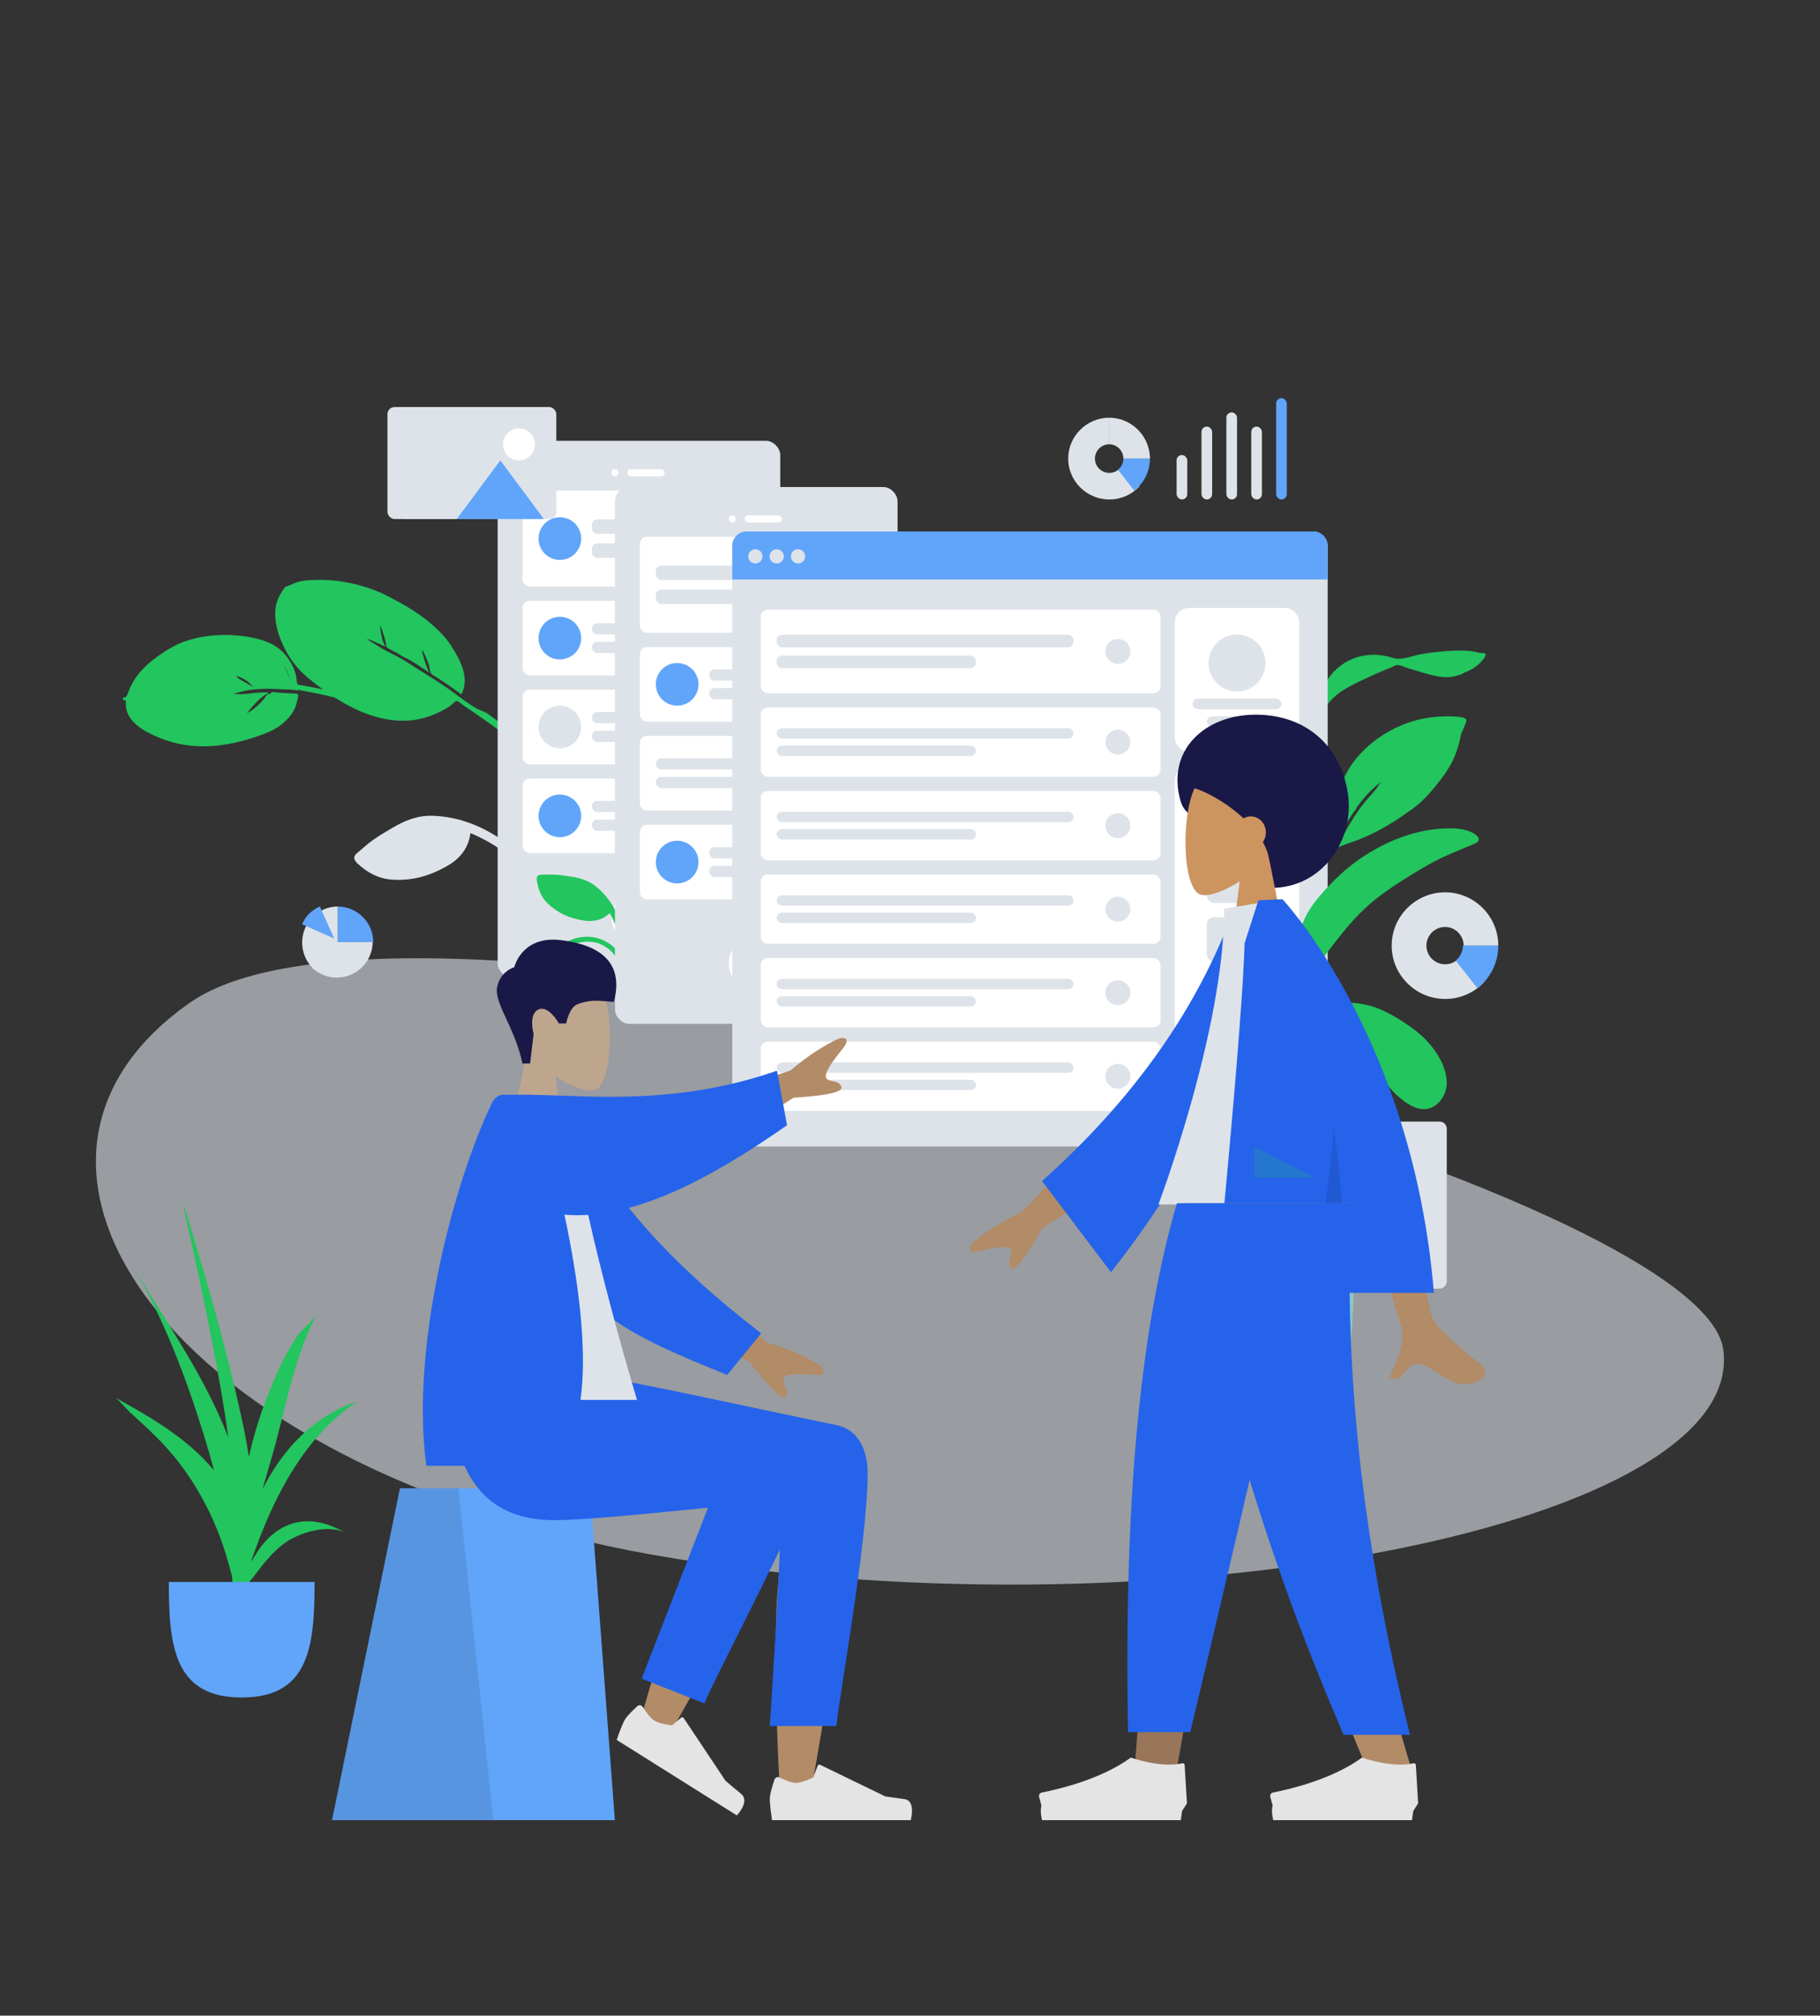 <svg width="1024" height="1134" viewBox="0 0 1024 1134" fill="none" xmlns="http://www.w3.org/2000/svg">
<rect x="0" y="0" width="1024" height="1134" fill="#333333" stroke="none"/>
<path fill-rule="evenodd" clip-rule="evenodd" d="M832.225 367.334C831.692 366.946 830.426 366.809 829.838 366.692C827.39 366.21 824.869 366 822.374 366C814.681 366.012 806.863 366.767 799.298 368.074C794.494 368.903 788.687 371.696 783.909 370.179C775.585 367.537 767.172 367.667 759.274 371.439C752.053 374.888 746.572 381.439 743.373 388.517C742.89 389.586 740.932 393.519 740.378 396.17C740.141 396.712 739.913 397.257 739.708 397.811C739.126 399.384 738.603 400.984 738.118 402.588C737.91 403.272 737.389 404.782 738.008 405.074C737.019 406.901 736.141 408.783 735.411 410.726C733.286 416.378 730.962 422.578 730.215 428.568C729.939 430.786 729.928 433.017 730.185 435.239C730.312 436.338 730.26 438.546 731.004 439.382C732.585 441.154 733.396 438.673 733.218 437.491C731.858 428.485 734.485 420.027 737.598 411.561C739.612 406.087 742.92 401.078 746.626 396.543C749.625 392.871 752.842 389.98 756.953 387.546C761.981 384.569 767.356 382.163 772.681 379.749C776.184 378.161 779.691 376.615 783.291 375.247C784.092 374.942 785.351 374.161 786.239 374.158C788.116 374.152 790.777 375.537 792.59 376.052C798.554 377.748 804.594 379.919 810.758 380.785C814.712 381.341 818.416 380.715 822.113 379.398C822.491 379.264 823.125 378.918 823.901 378.424C826.646 377.368 829.243 376.039 831.504 374.121C832.806 373.017 833.989 371.589 835.067 370.282C835.389 369.892 835.532 369.444 835.537 369.018C835.781 368.891 835.943 368.741 835.98 368.567C836.249 367.281 833.796 367.258 832.225 367.334" fill="#22C55E"/>
<path fill-rule="evenodd" clip-rule="evenodd" d="M207.273 474.541C205.764 475.763 204.284 477.011 202.84 478.31C201.739 479.3 199.791 480.485 199.396 481.985C198.985 483.544 200.282 485.003 201.306 485.945C206.723 490.929 212.823 494.298 220.329 494.859C231.887 495.722 241.946 492.77 251.974 486.963C259.018 482.883 263.684 476.849 264.703 468.701C273.092 472.187 281.205 476.993 288.1 482.891C291.502 485.801 294.432 489.025 297.142 492.599C298.878 494.889 300.557 497.215 302.115 499.631C302.792 500.68 303.481 502.542 304.599 503.146C305.912 503.856 307.499 502.743 307.434 501.284C307.379 500.069 306.068 498.66 305.454 497.667C304.436 496.018 303.402 494.379 302.313 492.776C300.551 490.179 298.73 487.62 296.744 485.19C292.28 479.73 286.601 475.221 280.714 471.375C269.42 463.997 257.025 459.349 243.283 458.955C234.833 458.713 227.725 461.6 220.499 465.911C216 468.595 211.356 471.235 207.273 474.541Z" fill="#DDE3E9"/>
<path fill-rule="evenodd" clip-rule="evenodd" d="M316.883 438.856C308.077 429.787 299.241 420.832 289.403 412.847C283.605 408.141 277.495 403.863 271.511 399.401C272.201 400.006 272.878 400.628 273.539 401.266C271.671 399.998 269.226 399.281 267.246 398.107C265.037 396.798 262.925 395.301 260.854 393.791C256.811 390.845 252.829 387.843 248.673 385.051C244.043 381.94 239.245 379.066 234.536 376.072C230.539 373.532 226.494 370.751 222.218 368.674C219.888 367.542 217.553 366.201 215.213 365.02C214.43 364.625 206.484 359.608 206.504 359.593C206.943 359.262 210.942 361.14 211.56 361.393C213.366 362.131 215.094 363.013 216.83 363.893C215.877 362.013 215.123 360.038 214.712 357.958C214.585 357.317 213.569 352.644 214.089 352.252C214.348 352.057 216.883 360.416 217.013 361.22C217.119 361.872 217.103 362.812 217.317 363.431C217.662 364.429 217.645 364.127 218.405 364.69C219.798 365.721 221.647 366.365 223.154 367.227C223.968 367.68 226.485 369.48 228.001 369.993C232.588 372.221 237.238 375.649 241.597 378.495C240.453 376.345 239.582 374.097 238.948 371.741C238.797 371.182 237.167 366.165 237.563 365.867C238.008 365.532 241.112 373.195 241.296 373.92C241.637 375.268 241.708 376.768 242.136 378.079C242.605 379.518 244.07 380.028 245.39 380.867C250.247 383.953 254.938 387.232 259.55 390.662C264.583 381.711 258.78 370.903 253.89 363.393C250.364 357.98 245.619 353.34 240.608 349.289C233.92 343.882 226.269 339.563 218.627 335.612C209.723 331.009 200.099 328.156 190.093 326.839C184.86 326.149 179.507 326.169 174.221 326.39C171.639 326.498 169.16 326.84 166.686 327.682C165.57 328.062 164.492 328.541 163.442 329.077C162.644 329.484 160.713 329.914 160.255 330.521C156.477 335.438 154.545 340.337 154.84 346.515C155.119 352.363 156.966 358.214 159.472 363.431C162.264 369.24 165.854 374.512 170.55 378.936C174.132 382.312 178.137 385.25 182.116 388.15C196.267 398.463 214.208 407.433 232.536 405.128C238.469 404.383 244.112 402.308 249.385 399.489C250.628 398.824 251.863 398.152 253.036 397.368C253.827 396.839 255.941 394.456 256.736 394.37C257.827 394.251 260.175 396.469 261.198 397.144C268.972 402.275 276.542 407.685 283.953 413.313C291.839 419.301 299.337 425.697 306.615 432.393C309.71 435.242 312.786 438.096 315.791 441.04C316.491 441.725 318.202 444.247 319.471 444.361C320.273 444.434 320.814 443.749 320.7 443.006C320.501 441.715 317.785 439.784 316.883 438.856" fill="#22C55E"/>
<path fill-rule="evenodd" clip-rule="evenodd" d="M822.98 403.66C819.57 402.915 815.803 402.972 812.329 403.033C793.695 403.287 775.397 412.109 763.489 426.205C753.351 438.205 750.563 453.125 748.56 468.207C748.362 469.704 748.277 471.192 748.165 472.693C748.141 473.015 748.105 473.302 748.066 473.573C747.279 474.277 746.865 475.098 747.332 476C745.597 479.797 744.129 483.69 742.869 487.706C739.162 499.526 735.392 511.571 737.714 524C738.257 517.16 739.399 510.166 740.764 503.438C740.842 503.052 740.927 502.669 741.015 502.287C741.025 502.247 741.033 502.206 741.042 502.166C741.525 500.106 742.153 498.108 742.917 496.141C742.925 496.119 742.933 496.098 742.941 496.077C743.042 495.818 743.149 495.56 743.255 495.303C743.474 494.77 743.699 494.238 743.937 493.709C744.018 493.528 744.095 493.346 744.17 493.163C745.282 490.437 745.751 487.365 746.748 484.545C746.986 483.904 747.235 483.265 747.496 482.629C747.512 482.592 747.527 482.555 747.543 482.518C748.249 480.807 749.028 479.118 749.853 477.446C750.301 477.11 750.54 476.274 750.927 475.515C751.006 475.365 751.631 474.368 751.817 473.793C752.303 472.854 752.786 471.915 753.275 470.977C753.261 470.983 753.246 470.988 753.231 470.994C753.72 470.093 754.211 469.197 754.698 468.304C754.805 468.108 754.913 467.912 755.021 467.715C755.196 467.402 755.371 467.089 755.545 466.777C757.177 463.856 758.908 460.994 760.705 458.167C761.347 457.158 762.879 455.711 763.173 454.579C763.184 454.536 763.186 454.497 763.193 454.457C767.093 448.979 771.582 443.927 776.967 439.924C776.316 440.628 774.932 443.015 774.567 443.488C773.447 444.935 772.232 446.282 771.013 447.646C768.828 450.089 766.696 452.609 764.801 455.274C761.335 460.148 758.346 465.277 755.519 470.51C755.493 470.54 755.463 470.569 755.438 470.601C754.017 472.352 753.123 474.998 752.101 477.001C756.147 475.127 760.622 473.906 764.774 472.242C768.916 470.583 772.944 468.735 776.834 466.566C782.003 463.682 787.366 460.427 792.25 456.743C797.847 453.271 802.551 448.492 806.703 443.477C811.615 437.543 816.117 431.558 818.901 424.353C820.269 420.813 821.345 417.121 821.983 413.386C822.011 413.224 822.046 413.047 822.085 412.864C822.738 411.574 823.321 410.255 823.811 408.906C824.588 406.766 826.425 404.412 822.98 403.66" fill="#22C55E"/>
<path fill-rule="evenodd" clip-rule="evenodd" d="M142.541 386.603C141.063 384.861 139.402 383.289 137.452 382.168C136.959 381.885 133.287 379.986 133.048 380.403C132.491 381.373 142.097 386.047 142.541 386.603M159.951 374.965C159.939 375.038 161.212 377.389 161.559 378.112C162.297 379.649 162.978 381.216 163.619 382.786C162.67 380.013 161.695 377.442 159.951 374.965M70.912 394.103C69.686 394.533 68.212 392.839 69.802 392.421C71.089 392.087 71.026 392.008 71.604 390.879C72.073 389.963 72.362 388.846 72.774 387.885C73.647 385.846 74.638 383.901 75.854 382.079C78.461 378.173 81.637 374.807 85.198 371.97C91.415 367.021 98.384 362.497 105.777 360.224C117.533 356.61 130.912 356.386 142.686 358.892C149.978 360.444 156.642 363.141 161.484 369.531C163.904 372.724 165.804 376.464 166.634 380.583C166.851 381.66 166.81 382.857 167.081 383.912C167.498 385.532 167.314 385.101 169.056 385.416C170.958 385.76 172.859 386.112 174.759 386.469C179.733 387.406 184.737 388.4 189.584 389.919C191.179 390.419 192.739 391.03 194.263 391.74C195.416 392.277 200.006 393.961 200.564 395.591C201.492 398.302 198.382 397.073 197.415 396.483C196.568 395.965 195.699 395.483 194.817 395.039C192.596 393.92 190.282 393.055 187.916 392.367C185.359 391.622 182.75 391.067 180.151 390.51C177.727 389.992 175.294 389.52 172.858 389.069C171.505 388.819 170.151 388.575 168.796 388.332C168.334 388.249 167.518 387.813 167.579 388.467C164.732 387.87 161.652 387.956 158.752 387.791C155.199 387.59 151.633 387.425 148.069 387.545C145.498 387.633 142.925 387.816 140.367 388.192C138.872 388.412 137.402 388.733 135.935 389.14C135.13 389.364 131.953 389.838 131.515 390.602C131.703 390.274 135.209 390.592 135.655 390.574C137.44 390.501 139.21 390.308 140.988 390.092C144.288 389.691 147.589 389.482 150.899 389.512C150.886 390.144 148.625 391.271 148.073 391.69C146.836 392.63 145.651 393.655 144.545 394.779C142.597 396.759 140.265 399.213 138.917 401.559C139.315 400.868 141.273 399.968 141.969 399.44C143.082 398.593 144.173 397.69 145.205 396.724C146.158 395.833 147.048 394.87 147.922 393.886C148.797 392.902 149.983 390.856 151.132 390.201C151.202 390.161 151.703 390.592 151.987 390.445C152.274 390.298 152.631 389.56 152.704 389.53C153.774 389.081 155.805 389.64 156.929 389.696C159.845 389.842 162.759 390.034 165.673 390.208C166.575 390.262 167.342 390.039 167.683 390.763C168.047 391.536 167.381 393.568 167.192 394.41C166.489 397.536 165.241 400.339 163.277 402.761C159.598 407.298 155.062 410.323 149.937 412.346C130.309 420.095 109.427 423.199 89.805 415.138C81.681 411.8 69.447 405.837 70.912 394.103" fill="#22C55E"/>
<g opacity="0.6" clip-path="url(#clip0_103_1741)">
<path fill-rule="evenodd" clip-rule="evenodd" d="M969.568 759.194C982.92 857.564 659.105 921.728 380.39 876.95C101.675 832.171 -26.187 657.308 106.811 564.134C239.81 470.959 956.216 660.824 969.568 759.194Z" fill="#DDE3E9"/>
</g>
<g clip-path="url(#clip1_103_1741)">
<rect x="280" y="248" width="159" height="302" rx="8" fill="#DDE3E9"/>
<path fill-rule="evenodd" clip-rule="evenodd" d="M359 531C367.284 531 374 524.284 374 516C374 507.716 367.284 501 359 501C350.716 501 344 507.716 344 516C344 524.284 350.716 531 359 531Z" fill="white"/>
<path fill-rule="evenodd" clip-rule="evenodd" d="M346 268C347.105 268 348 267.105 348 266C348 264.895 347.105 264 346 264C344.895 264 344 264.895 344 266C344 267.105 344.895 268 346 268Z" fill="white"/>
<rect x="353" y="264" width="21" height="4" rx="2" fill="white"/>
<g clip-path="url(#clip2_103_1741)">
<g clip-path="url(#clip3_103_1741)">
<rect x="294" y="276" width="131" height="54" rx="4" fill="white"/>
<g clip-path="url(#clip4_103_1741)">
<rect x="333" y="292.2" width="73" height="8.1" rx="3" fill="#DDE3E9"/>
<rect x="333" y="305.7" width="49" height="8.1" rx="3" fill="#DDE3E9"/>
</g>
<path fill-rule="evenodd" clip-rule="evenodd" d="M315 315C321.627 315 327 309.627 327 303C327 296.373 321.627 291 315 291C308.373 291 303 296.373 303 303C303 309.627 308.373 315 315 315Z" fill="#60A5FA"/>
</g>
<g clip-path="url(#clip5_103_1741)">
<rect x="294" y="338" width="131" height="42" rx="4" fill="white"/>
<g clip-path="url(#clip6_103_1741)">
<rect x="333" y="350.6" width="73" height="6.3" rx="3" fill="#DDE3E9"/>
<rect x="333" y="361.1" width="49" height="6.3" rx="3" fill="#DDE3E9"/>
</g>
<path fill-rule="evenodd" clip-rule="evenodd" d="M315 371C321.627 371 327 365.627 327 359C327 352.373 321.627 347 315 347C308.373 347 303 352.373 303 359C303 365.627 308.373 371 315 371Z" fill="#60A5FA"/>
</g>
<g clip-path="url(#clip7_103_1741)">
<rect x="294" y="388" width="131" height="42" rx="4" fill="white"/>
<g clip-path="url(#clip8_103_1741)">
<rect x="333" y="400.6" width="73" height="6.3" rx="3" fill="#DDE3E9"/>
<rect x="333" y="411.1" width="49" height="6.3" rx="3" fill="#DDE3E9"/>
</g>
<path fill-rule="evenodd" clip-rule="evenodd" d="M315 421C321.627 421 327 415.627 327 409C327 402.373 321.627 397 315 397C308.373 397 303 402.373 303 409C303 415.627 308.373 421 315 421Z" fill="#DDE3E9"/>
</g>
<g clip-path="url(#clip9_103_1741)">
<rect x="294" y="438" width="131" height="42" rx="4" fill="white"/>
<g clip-path="url(#clip10_103_1741)">
<rect x="333" y="450.6" width="73" height="6.3" rx="3" fill="#DDE3E9"/>
<rect x="333" y="461.1" width="49" height="6.3" rx="3" fill="#DDE3E9"/>
</g>
<path fill-rule="evenodd" clip-rule="evenodd" d="M315 471C321.627 471 327 465.627 327 459C327 452.373 321.627 447 315 447C308.373 447 303 452.373 303 459C303 465.627 308.373 471 315 471Z" fill="#60A5FA"/>
</g>
</g>
</g>
<g clip-path="url(#clip11_103_1741)">
<path fill-rule="evenodd" clip-rule="evenodd" d="M310.14 492C308.815 492 307.494 492.027 306.171 492.095C305.162 492.148 303.621 491.939 302.768 492.568C301.881 493.221 301.942 494.557 302.081 495.501C302.813 500.493 304.6 504.919 308.339 508.456C314.096 513.901 320.695 516.668 328.504 517.9C333.99 518.766 339.054 517.564 343.092 513.663C346.043 519.139 348.281 525.199 349.404 531.315C349.958 534.333 350.127 537.315 350.03 540.388C349.967 542.356 349.859 544.32 349.648 546.279C349.556 547.13 349.122 548.418 349.455 549.223C349.846 550.167 351.165 550.259 351.757 549.453C352.25 548.783 352.16 547.466 352.261 546.673C352.429 545.355 352.584 544.036 352.695 542.712C352.876 540.569 353.009 538.42 353 536.268C352.977 531.435 351.902 526.583 350.432 521.995C347.612 513.192 343.037 505.369 335.921 499.231C331.545 495.457 326.537 493.929 320.856 493.108C317.318 492.597 313.723 492 310.14 492" fill="#22C55E"/>
<path fill-rule="evenodd" clip-rule="evenodd" d="M330.571 527C316.272 527 306.642 538.524 302.089 550.502C300.372 555.016 299.97 559.974 299.308 564.714C299.096 566.236 299.175 568.554 298.557 569.909C298.333 570.401 297.819 570.577 298.065 571.247C298.214 571.652 298.505 571.901 298.944 571.981C299.843 572.147 301.115 571.167 301.886 570.781C308.282 567.573 312.484 562.613 315.912 556.545C318.038 552.784 320.194 548.879 321.456 544.75C322.227 542.227 322.676 539.571 322.94 536.954C323.044 535.923 323.144 534.868 323.138 533.832C323.132 532.803 322.653 532.259 322.309 531.364C327.08 529.558 332.466 529.066 337.299 530.937C341.769 532.668 345.482 536.013 347.561 540.216C348.101 541.308 348.518 542.46 348.821 543.636C349.02 544.406 349.029 545.404 349.398 546.1C350.29 547.788 352.168 546.66 351.988 545.089C351.485 540.708 348.979 536.309 345.775 533.263C341.734 529.421 336.258 527 330.571 527" fill="#22C55E"/>
<rect x="346" y="274" width="159" height="302" rx="8" fill="#DDE3E9"/>
<path fill-rule="evenodd" clip-rule="evenodd" d="M425 557C433.284 557 440 550.284 440 542C440 533.716 433.284 527 425 527C416.716 527 410 533.716 410 542C410 550.284 416.716 557 425 557Z" fill="white"/>
<path fill-rule="evenodd" clip-rule="evenodd" d="M412 294C413.105 294 414 293.105 414 292C414 290.895 413.105 290 412 290C410.895 290 410 290.895 410 292C410 293.105 410.895 294 412 294Z" fill="white"/>
<rect x="419" y="290" width="21" height="4" rx="2" fill="white"/>
<g clip-path="url(#clip12_103_1741)">
<g clip-path="url(#clip13_103_1741)">
<rect x="360" y="302" width="131" height="54" rx="4" fill="white"/>
<g clip-path="url(#clip14_103_1741)">
<rect x="369" y="318.2" width="73" height="8.1" rx="3" fill="#DDE3E9"/>
<rect x="369" y="331.7" width="49" height="8.1" rx="3" fill="#DDE3E9"/>
</g>
<path fill-rule="evenodd" clip-rule="evenodd" d="M477 336C480.866 336 484 332.866 484 329C484 325.134 480.866 322 477 322C473.134 322 470 325.134 470 329C470 332.866 473.134 336 477 336Z" fill="#DDE3E9"/>
<path fill-rule="evenodd" clip-rule="evenodd" d="M477 332C478.657 332 480 330.657 480 329C480 327.343 478.657 326 477 326C475.343 326 474 327.343 474 329C474 330.657 475.343 332 477 332Z" fill="#DDE3E9"/>
</g>
<g clip-path="url(#clip15_103_1741)">
<rect x="360" y="364" width="131" height="42" rx="4" fill="white"/>
<g clip-path="url(#clip16_103_1741)">
<rect x="399" y="376.6" width="73" height="6.3" rx="3" fill="#DDE3E9"/>
<rect x="399" y="387.1" width="49" height="6.3" rx="3" fill="#DDE3E9"/>
</g>
<path fill-rule="evenodd" clip-rule="evenodd" d="M381 397C387.627 397 393 391.627 393 385C393 378.373 387.627 373 381 373C374.373 373 369 378.373 369 385C369 391.627 374.373 397 381 397Z" fill="#60A5FA"/>
</g>
<g clip-path="url(#clip17_103_1741)">
<rect x="360" y="414" width="131" height="42" rx="4" fill="white"/>
<g clip-path="url(#clip18_103_1741)">
<rect x="369" y="426.6" width="73" height="6.3" rx="3" fill="#DDE3E9"/>
<rect x="369" y="437.1" width="49" height="6.3" rx="3" fill="#DDE3E9"/>
</g>
<path fill-rule="evenodd" clip-rule="evenodd" d="M477 442C480.866 442 484 438.866 484 435C484 431.134 480.866 428 477 428C473.134 428 470 431.134 470 435C470 438.866 473.134 442 477 442Z" fill="#DDE3E9"/>
<path fill-rule="evenodd" clip-rule="evenodd" d="M477 438C478.657 438 480 436.657 480 435C480 433.343 478.657 432 477 432C475.343 432 474 433.343 474 435C474 436.657 475.343 438 477 438Z" fill="#DDE3E9"/>
</g>
<g clip-path="url(#clip19_103_1741)">
<rect x="360" y="464" width="131" height="42" rx="4" fill="white"/>
<g clip-path="url(#clip20_103_1741)">
<rect x="399" y="476.6" width="73" height="6.3" rx="3" fill="#DDE3E9"/>
<rect x="399" y="487.1" width="49" height="6.3" rx="3" fill="#DDE3E9"/>
</g>
<path fill-rule="evenodd" clip-rule="evenodd" d="M381 497C387.627 497 393 491.627 393 485C393 478.373 387.627 473 381 473C374.373 473 369 478.373 369 485C369 491.627 374.373 497 381 497Z" fill="#60A5FA"/>
</g>
</g>
</g>
<g clip-path="url(#clip21_103_1741)">
<rect x="412" y="299" width="335" height="346" rx="8" fill="#DDE3E9"/>
<rect x="661" y="342" width="70" height="81" rx="8" fill="white"/>
<path fill-rule="evenodd" clip-rule="evenodd" d="M696 389C704.837 389 712 381.837 712 373C712 364.163 704.837 357 696 357C687.163 357 680 364.163 680 373C680 381.837 687.163 389 696 389Z" fill="#DDE3E9"/>
<rect x="671" y="393" width="50" height="6" rx="3" fill="#DDE3E9"/>
<rect x="679" y="403" width="34" height="6" rx="3" fill="#DDE3E9"/>
<path d="M412 307C412 302.582 415.582 299 420 299H739C743.418 299 747 302.582 747 307V326H412V307Z" fill="#60A5FA"/>
<path fill-rule="evenodd" clip-rule="evenodd" d="M425 317C427.209 317 429 315.209 429 313C429 310.791 427.209 309 425 309C422.791 309 421 310.791 421 313C421 315.209 422.791 317 425 317Z" fill="#DDE3E9"/>
<path fill-rule="evenodd" clip-rule="evenodd" d="M437 317C439.209 317 441 315.209 441 313C441 310.791 439.209 309 437 309C434.791 309 433 310.791 433 313C433 315.209 434.791 317 437 317Z" fill="#DDE3E9"/>
<path fill-rule="evenodd" clip-rule="evenodd" d="M449 317C451.209 317 453 315.209 453 313C453 310.791 451.209 309 449 309C446.791 309 445 310.791 445 313C445 315.209 446.791 317 449 317Z" fill="#DDE3E9"/>
<g clip-path="url(#clip22_103_1741)">
<rect x="661" y="431" width="70" height="194" rx="8" fill="white"/>
<g clip-path="url(#clip23_103_1741)">
<rect x="679" y="449" width="34" height="26" rx="4" fill="#DDE3E9"/>
<rect x="679" y="483" width="34" height="25" rx="4" fill="#DDE3E9"/>
<rect x="679" y="516" width="34" height="25" rx="4" fill="#DDE3E9"/>
<rect x="679" y="582" width="34" height="25" rx="4" fill="#DDE3E9"/>
<rect x="679" y="549" width="34" height="25" rx="4" fill="#60A5FA"/>
</g>
</g>
<g clip-path="url(#clip24_103_1741)">
<g clip-path="url(#clip25_103_1741)">
<rect x="428" y="343" width="225" height="47" rx="4" fill="white"/>
<g clip-path="url(#clip26_103_1741)">
<rect x="437" y="357.1" width="167" height="7.05" rx="3" fill="#DDE3E9"/>
<rect x="437" y="368.85" width="112.096" height="7.05" rx="3" fill="#DDE3E9"/>
</g>
<path fill-rule="evenodd" clip-rule="evenodd" d="M628.954 373.5C632.82 373.5 635.954 370.366 635.954 366.5C635.954 362.634 632.82 359.5 628.954 359.5C625.088 359.5 621.954 362.634 621.954 366.5C621.954 370.366 625.088 373.5 628.954 373.5Z" fill="#DDE3E9"/>
<path fill-rule="evenodd" clip-rule="evenodd" d="M628.954 369.5C630.611 369.5 631.954 368.157 631.954 366.5C631.954 364.843 630.611 363.5 628.954 363.5C627.297 363.5 625.954 364.843 625.954 366.5C625.954 368.157 627.297 369.5 628.954 369.5Z" fill="#DDE3E9"/>
</g>
<g clip-path="url(#clip27_103_1741)">
<rect x="428" y="398" width="225" height="39" rx="4" fill="white"/>
<g clip-path="url(#clip28_103_1741)">
<rect x="437" y="409.7" width="167" height="5.85" rx="2.925" fill="#DDE3E9"/>
<rect x="437" y="419.45" width="112.096" height="5.85" rx="2.925" fill="#DDE3E9"/>
</g>
<path fill-rule="evenodd" clip-rule="evenodd" d="M628.954 424.5C632.82 424.5 635.954 421.366 635.954 417.5C635.954 413.634 632.82 410.5 628.954 410.5C625.088 410.5 621.954 413.634 621.954 417.5C621.954 421.366 625.088 424.5 628.954 424.5Z" fill="#DDE3E9"/>
<path fill-rule="evenodd" clip-rule="evenodd" d="M628.954 420.5C630.611 420.5 631.954 419.157 631.954 417.5C631.954 415.843 630.611 414.5 628.954 414.5C627.297 414.5 625.954 415.843 625.954 417.5C625.954 419.157 627.297 420.5 628.954 420.5Z" fill="#DDE3E9"/>
</g>
<g clip-path="url(#clip29_103_1741)">
<rect x="428" y="445" width="225" height="39" rx="4" fill="white"/>
<g clip-path="url(#clip30_103_1741)">
<rect x="437" y="456.7" width="167" height="5.85" rx="2.925" fill="#DDE3E9"/>
<rect x="437" y="466.45" width="112.096" height="5.85" rx="2.925" fill="#DDE3E9"/>
</g>
<path fill-rule="evenodd" clip-rule="evenodd" d="M628.954 471.5C632.82 471.5 635.954 468.366 635.954 464.5C635.954 460.634 632.82 457.5 628.954 457.5C625.088 457.5 621.954 460.634 621.954 464.5C621.954 468.366 625.088 471.5 628.954 471.5Z" fill="#DDE3E9"/>
<path fill-rule="evenodd" clip-rule="evenodd" d="M628.954 467.5C630.611 467.5 631.954 466.157 631.954 464.5C631.954 462.843 630.611 461.5 628.954 461.5C627.297 461.5 625.954 462.843 625.954 464.5C625.954 466.157 627.297 467.5 628.954 467.5Z" fill="#DDE3E9"/>
</g>
<g clip-path="url(#clip31_103_1741)">
<rect x="428" y="586" width="225" height="39" rx="4" fill="white"/>
<g clip-path="url(#clip32_103_1741)">
<rect x="437" y="597.7" width="167" height="5.85" rx="2.925" fill="#DDE3E9"/>
<rect x="437" y="607.45" width="112.096" height="5.85" rx="2.925" fill="#DDE3E9"/>
</g>
<path fill-rule="evenodd" clip-rule="evenodd" d="M628.954 612.5C632.82 612.5 635.954 609.366 635.954 605.5C635.954 601.634 632.82 598.5 628.954 598.5C625.088 598.5 621.954 601.634 621.954 605.5C621.954 609.366 625.088 612.5 628.954 612.5Z" fill="#DDE3E9"/>
<path fill-rule="evenodd" clip-rule="evenodd" d="M628.954 608.5C630.611 608.5 631.954 607.157 631.954 605.5C631.954 603.843 630.611 602.5 628.954 602.5C627.297 602.5 625.954 603.843 625.954 605.5C625.954 607.157 627.297 608.5 628.954 608.5Z" fill="#DDE3E9"/>
</g>
<g clip-path="url(#clip33_103_1741)">
<rect x="428" y="539" width="225" height="39" rx="4" fill="white"/>
<g clip-path="url(#clip34_103_1741)">
<rect x="437" y="550.7" width="167" height="5.85" rx="2.925" fill="#DDE3E9"/>
<rect x="437" y="560.45" width="112.096" height="5.85" rx="2.925" fill="#DDE3E9"/>
</g>
<path fill-rule="evenodd" clip-rule="evenodd" d="M628.954 565.5C632.82 565.5 635.954 562.366 635.954 558.5C635.954 554.634 632.82 551.5 628.954 551.5C625.088 551.5 621.954 554.634 621.954 558.5C621.954 562.366 625.088 565.5 628.954 565.5Z" fill="#DDE3E9"/>
<path fill-rule="evenodd" clip-rule="evenodd" d="M628.954 561.5C630.611 561.5 631.954 560.157 631.954 558.5C631.954 556.843 630.611 555.5 628.954 555.5C627.297 555.5 625.954 556.843 625.954 558.5C625.954 560.157 627.297 561.5 628.954 561.5Z" fill="#DDE3E9"/>
</g>
<g clip-path="url(#clip35_103_1741)">
<rect x="428" y="492" width="225" height="39" rx="4" fill="white"/>
<g clip-path="url(#clip36_103_1741)">
<rect x="437" y="503.7" width="167" height="5.85" rx="2.925" fill="#DDE3E9"/>
<rect x="437" y="513.45" width="112.096" height="5.85" rx="2.925" fill="#DDE3E9"/>
</g>
<path fill-rule="evenodd" clip-rule="evenodd" d="M628.954 518.5C632.82 518.5 635.954 515.366 635.954 511.5C635.954 507.634 632.82 504.5 628.954 504.5C625.088 504.5 621.954 507.634 621.954 511.5C621.954 515.366 625.088 518.5 628.954 518.5Z" fill="#DDE3E9"/>
<path fill-rule="evenodd" clip-rule="evenodd" d="M628.954 514.5C630.611 514.5 631.954 513.157 631.954 511.5C631.954 509.843 630.611 508.5 628.954 508.5C627.297 508.5 625.954 509.843 625.954 511.5C625.954 513.157 627.297 514.5 628.954 514.5Z" fill="#DDE3E9"/>
</g>
</g>
</g>
<path fill-rule="evenodd" clip-rule="evenodd" d="M829.986 469.376C826.041 466.701 820.796 466 816.076 466C797.64 466 780.311 472.84 765.341 483.032C757.138 488.616 749.8 495.728 743.322 503.132C739.582 507.407 736.248 512.03 733.887 517.173C732.294 520.644 731.201 524.261 730.46 527.991C729.557 532.537 728.839 537.175 728.515 541.797C728.387 543.617 727.33 553.274 730.356 553.438C730.338 553.676 730.334 553.903 730.353 554.106C723.782 564.38 719.723 576.42 715.958 587.835C712.683 597.769 709.764 607.786 707.87 618.063C705.375 631.592 703.737 645.326 702.958 659.05C702.791 661.999 702.676 664.95 702.577 667.903C702.493 670.422 702.408 672.941 702.325 675.461C702.233 678.284 701.736 681.534 702.185 684.34C702.576 686.784 704.691 686.414 704.785 683.982C704.898 681.045 704.879 678.102 705.008 675.163C705.179 671.262 705.355 667.361 705.546 663.461C706.875 636.369 711.86 609.675 721.061 584.084C724.785 573.728 729.051 563.925 734.535 554.345C739.356 545.922 745.156 537.767 751.084 530.173C756.845 522.792 762.836 515.583 769.895 509.33C775.624 504.256 781.926 499.835 788.404 495.722C796.631 490.498 804.843 485.401 813.755 481.391C818.388 479.307 823.108 477.441 827.777 475.44C828.617 475.081 829.517 474.732 830.325 474.315C833.02 472.925 832.133 470.832 829.986 469.376" fill="#22C55E"/>
<path fill-rule="evenodd" clip-rule="evenodd" d="M755.818 564C763.295 564 769.949 564.972 776.838 567.943C782.785 570.508 788.205 573.903 793.467 577.599C800.868 582.798 806.698 588.848 810.779 596.865C813.217 601.654 815.006 608.431 813.368 613.655C811.44 619.807 806.144 624.939 799.169 623.855C794.856 623.185 790.903 620.33 787.625 617.643C783.703 614.428 780.564 610.563 777.972 606.27C773.744 599.267 771.26 591.351 767.668 584.033C765.964 580.56 764.317 577.063 762.275 573.762C761.265 572.128 760.189 570.509 758.656 569.294C757.836 568.644 754.378 567.52 755.7 566.061C736.31 566.315 719.132 581.207 715.409 599.641C715.063 601.359 714.792 603.091 714.505 604.82C714.325 605.911 714.398 609.937 713.422 610.634C711.27 612.172 712.174 607.499 712.267 606.826C712.506 605.087 712.76 603.35 713.027 601.615C714.481 592.181 718.681 583.411 725.685 576.683C733.694 568.99 744.501 564 755.818 564" fill="#22C55E"/>
<path fill-rule="evenodd" clip-rule="evenodd" d="M74.938 712.736C93.604 744.052 115.345 774.374 128.401 808.613C127.875 804.577 127.317 800.545 126.692 796.52C123.38 775.179 119.262 753.994 114.936 732.835C112.733 722.062 110.402 711.327 108.012 700.594C106.727 694.829 105.457 689.061 104.145 683.302C103.827 681.906 103.554 679.469 103.157 677C115.845 718.637 128.081 760.305 137.031 802.942C138.205 808.538 139.205 814.124 140.024 819.7C140.304 818.428 140.58 817.156 140.881 815.887C144.503 800.68 149.935 785.594 156.403 771.374C159.495 764.575 163.046 757.924 167.228 751.726C169.836 747.863 175.986 743.271 178.364 739.314C165.355 763.176 160.657 793.032 153.145 818.973C151.312 825.304 149.467 831.624 147.659 837.955C158.987 815.237 176.563 796.571 201 788.483C171.42 808.027 153.678 842.254 141.722 877.26C141.683 877.675 141.636 878.09 141.595 878.506C145.114 871.829 149.545 865.789 155.551 861.56C168.407 852.504 182.667 855.142 195.137 862.91C185.35 856.689 167.663 862.354 159.428 868.677C153.533 873.203 148.495 879.275 144.12 885.2C143.072 886.62 141.641 888.277 140.13 890.044C138.012 903.795 134.56 917.452 129.672 931C130.479 927.111 129.896 920.892 130.12 917.993C130.144 917.68 130.164 917.365 130.188 917.053C129.445 920.019 128.727 922.951 128.036 925.837C129.41 920.331 130.156 914.583 130.739 908.776C130.889 906.281 131.036 903.785 131.19 901.29C131.141 896.553 130.946 891.799 130.616 887.036C129.447 882.408 128.137 878.042 127.056 874.411C123.159 861.31 117.444 848.76 110.411 837.051C103.994 826.366 96.312 816.688 87.445 807.935C82.664 803.217 77.661 798.725 72.729 794.17C70.945 792.523 67.757 788.474 65 786.363C85.081 797.434 105.749 809.41 120.398 827.248C118.68 820.653 116.815 814.151 114.842 807.78C104.831 775.454 92.191 741.953 74.938 712.736Z" fill="#22C55E"/>
<path fill-rule="evenodd" clip-rule="evenodd" d="M95 890C95 925.899 97.843 955 136 955C174.157 955 177 925.899 177 890" fill="#60A5FA"/>
<rect x="662" y="256" width="6" height="25" rx="3" fill="#DDE3E9"/>
<rect x="676" y="240" width="6" height="41" rx="3" fill="#DDE3E9"/>
<rect x="690" y="232" width="6" height="49" rx="3" fill="#DDE3E9"/>
<rect x="704" y="240" width="6" height="41" rx="3" fill="#DDE3E9"/>
<rect x="718" y="224" width="6" height="57" rx="3" fill="#60A5FA"/>
<path fill-rule="evenodd" clip-rule="evenodd" d="M170 530.256C170 519.117 179.002 510 190 510V530.256L176.332 545C172.444 541.395 170 536.107 170 530.256Z" fill="#DDE3E9"/>
<path fill-rule="evenodd" clip-rule="evenodd" d="M189.471 530H209.668C209.668 535.221 207.538 540.113 204.171 543.668C200.468 547.556 195.195 550 189.471 550C184.198 550 179.372 547.891 175.668 544.557L189.471 530Z" fill="#DDE3E9"/>
<path fill-rule="evenodd" clip-rule="evenodd" d="M210 530C210 519.002 200.998 510 190 510V530H210ZM180 510L188 528L170 520C171.78 515.334 175.777 511.78 180 510Z" fill="#60A5FA"/>
<path fill-rule="evenodd" clip-rule="evenodd" d="M820.766 539.179C818.845 541.219 816.123 542.5 813.095 542.5C807.278 542.5 802.562 537.799 802.562 532C802.562 526.201 807.278 521.5 813.095 521.5V502C796.546 502 783 515.503 783 532C783 548.497 796.546 562 813.095 562C821.788 562 829.645 558.334 835 552.502L820.766 539.179Z" fill="#DDE3E9"/>
<path fill-rule="evenodd" clip-rule="evenodd" d="M813 502V521.5C818.799 521.5 823.5 526.201 823.5 532H843C843 515.503 829.497 502 813 502Z" fill="#DDE3E9"/>
<path fill-rule="evenodd" clip-rule="evenodd" d="M823.097 532C823.097 535.407 821.492 538.435 819 540.391L831.262 556C838.399 550.412 843 541.749 843 532H823.097Z" fill="#60A5FA"/>
<path fill-rule="evenodd" clip-rule="evenodd" d="M630.051 263.504C628.573 265.068 626.479 266.05 624.15 266.05C619.675 266.05 616.048 262.446 616.048 258C616.048 253.554 619.675 249.95 624.15 249.95V235C611.42 235 601 245.352 601 258C601 270.648 611.42 281 624.15 281C630.837 281 636.88 278.189 641 273.718L630.051 263.504Z" fill="#DDE3E9"/>
<path fill-rule="evenodd" clip-rule="evenodd" d="M624 235V249.95C628.446 249.95 632.05 253.554 632.05 258H647C647 245.352 636.648 235 624 235Z" fill="#DDE3E9"/>
<path fill-rule="evenodd" clip-rule="evenodd" d="M632.073 258C632.073 260.555 630.869 262.827 629 264.293L638.196 276C643.55 271.809 647 265.312 647 258H632.073Z" fill="#60A5FA"/>
<path fill-rule="evenodd" clip-rule="evenodd" d="M266.007 280.986C266.003 280.996 265.999 281.006 265.993 281.018C265.999 281.008 266.007 280.968 266.007 280.986Z" fill="#60A5FA"/>
<path fill-rule="evenodd" clip-rule="evenodd" d="M265.998 281.001C265.998 281.003 265.996 281.007 265.996 281.011C265.996 281.001 266.014 280.971 265.998 281.001Z" fill="#60A5FA"/>
<path fill-rule="evenodd" clip-rule="evenodd" d="M266.067 280.832C266.053 280.872 266.035 280.91 266.019 280.95C266.027 280.93 266.035 280.914 266.043 280.894C265.835 281.414 265.967 281.076 266.067 280.832Z" fill="#60A5FA"/>
<path fill-rule="evenodd" clip-rule="evenodd" d="M266.022 280.953C266.014 280.971 266.006 280.991 265.998 281.009C265.94 281.121 266.022 280.953 266.022 280.953Z" fill="#60A5FA"/>
<path fill-rule="evenodd" clip-rule="evenodd" d="M265.999 281.002C265.999 281 265.999 281 266.001 280.998C265.999 281 265.999 281 265.999 281.002Z" fill="#60A5FA"/>
<path fill-rule="evenodd" clip-rule="evenodd" d="M265.99 281.016C265.978 281.04 266.046 280.924 265.99 281.016V281.016Z" fill="#60A5FA"/>
<path fill-rule="evenodd" clip-rule="evenodd" d="M265.998 281.002L266.002 280.998C266 281 266 281.002 265.998 281.002Z" fill="#60A5FA"/>
<rect x="218" y="229" width="95" height="63" rx="4" fill="#DDE3E9"/>
<path fill-rule="evenodd" clip-rule="evenodd" d="M254 247L226 292H282L254 247Z" fill="#DDE3E9"/>
<path fill-rule="evenodd" clip-rule="evenodd" d="M281.5 259L257 292H306L281.5 259Z" fill="#60A5FA"/>
<path fill-rule="evenodd" clip-rule="evenodd" d="M292 259C296.971 259 301 254.971 301 250C301 245.029 296.971 241 292 241C287.029 241 283 245.029 283 250C283 254.971 287.029 259 292 259Z" fill="white"/>
<path fill-rule="evenodd" clip-rule="evenodd" d="M742.993 707.986C742.997 707.996 743.001 708.006 743.007 708.018C743.001 708.008 742.993 707.968 742.993 707.986Z" fill="#60A5FA"/>
<path fill-rule="evenodd" clip-rule="evenodd" d="M743.002 708.001C743.002 708.003 743.004 708.007 743.004 708.011C743.004 708.001 742.986 707.971 743.002 708.001Z" fill="#60A5FA"/>
<path fill-rule="evenodd" clip-rule="evenodd" d="M742.933 707.832C742.947 707.872 742.965 707.91 742.981 707.95C742.973 707.93 742.965 707.914 742.957 707.894C743.165 708.414 743.033 708.076 742.933 707.832Z" fill="#60A5FA"/>
<path fill-rule="evenodd" clip-rule="evenodd" d="M742.978 707.953C742.986 707.971 742.994 707.991 743.002 708.009C743.06 708.121 742.978 707.953 742.978 707.953Z" fill="#60A5FA"/>
<path fill-rule="evenodd" clip-rule="evenodd" d="M743.001 708.002C743.001 708 743.001 708 742.999 707.998C743.001 708 743.001 708 743.001 708.002Z" fill="#60A5FA"/>
<path fill-rule="evenodd" clip-rule="evenodd" d="M743.01 708.016C743.022 708.04 742.954 707.924 743.01 708.016V708.016Z" fill="#60A5FA"/>
<path fill-rule="evenodd" clip-rule="evenodd" d="M743.002 708.002L742.998 707.998C743 708 743 708.002 743.002 708.002Z" fill="#60A5FA"/>
<rect width="142" height="94" rx="4" transform="matrix(-1 0 0 1 814 631)" fill="#DDE3E9"/>
<path fill-rule="evenodd" clip-rule="evenodd" d="M761.274 658L802.329 725H720.219L761.274 658Z" fill="#DDE3E9"/>
<path fill-rule="evenodd" clip-rule="evenodd" d="M718.944 675.946L755.239 725H682.649L718.944 675.946Z" fill="#60A5FA"/>
<path fill-rule="evenodd" clip-rule="evenodd" d="M703.5 676C696.044 676 690 669.956 690 662.5C690 655.044 696.044 649 703.5 649C710.956 649 717 655.044 717 662.5C717 669.956 710.956 676 703.5 676Z" fill="white"/>
<path fill-rule="evenodd" clip-rule="evenodd" d="M312.646 605.733C321.606 611.61 330.411 614.45 334.544 613.291C344.907 610.384 345.86 569.126 337.841 552.86C329.823 536.595 288.599 529.506 286.522 561.732C285.801 572.917 290.116 582.899 296.493 591.044L285.059 649.035H318.27L312.646 605.733Z" fill="#BEA58E"/>
<path fill-rule="evenodd" clip-rule="evenodd" d="M293.941 598.298C289.772 578.118 277.898 564.362 279.711 555.342C281.525 546.322 289.379 544.124 289.379 544.124C289.379 544.124 293.44 526.241 315.58 528.912C337.719 531.582 351.231 541.587 345.396 563.603C340.032 563.603 333.556 561.492 324.602 565.109C320.34 566.831 318.505 575.786 318.505 575.786H314.459C314.459 575.786 308.568 565.159 302.842 567.975C297.116 570.792 300.239 581.66 300.239 581.66L298.245 598.298H293.941Z" fill="#191847"/>
<path fill-rule="evenodd" clip-rule="evenodd" d="M225.035 837.271H331.938L345.946 1024H186.811L225.035 837.271Z" fill="#60A5FA"/>
<path fill-rule="evenodd" clip-rule="evenodd" d="M225.035 837.271H257.913L277.592 1024H186.811L225.035 837.271Z" fill="black" fill-opacity="0.1"/>
<path fill-rule="evenodd" clip-rule="evenodd" d="M390.674 874.265C378.661 901.99 359.89 969.294 359.89 969.294L375.826 977.218C375.826 977.218 416.262 906.469 440.974 858.107C439.822 868.994 438.65 881.252 437.563 894.137C434.988 924.662 437.561 990.61 438.947 1009.66C439.817 1021.63 454.766 1019.12 456.162 1009.63C456.398 1008.02 457.361 1002.37 458.799 993.95C465.846 952.64 484.292 844.526 484.324 818.053C484.337 807.401 465.214 797.832 453.816 805.28C445.987 796.189 431.17 790.949 422.657 805.966C417.246 815.513 404.388 842.616 390.674 874.265Z" fill="#B28B67"/>
<path fill-rule="evenodd" clip-rule="evenodd" d="M361.029 944.377L415.727 803.369C428.83 780.431 465.569 808.037 461.1 821.341C450.955 851.545 399.36 949.329 396.337 958.328L361.029 944.377Z" fill="#2563EB"/>
<path fill-rule="evenodd" clip-rule="evenodd" d="M361.598 960.297C360.924 959.268 359.589 959.005 358.719 959.785C356.489 961.785 352.641 965.432 351.342 967.881C349.47 971.409 346.96 978.855 346.96 978.855C350.72 981.218 414.551 1021.32 414.551 1021.32C414.551 1021.32 422.215 1013.5 416.939 1009.18C411.664 1004.85 408.232 1001.89 408.232 1001.89L384.671 966.56C384.343 966.068 383.704 965.957 383.274 966.317L378.091 970.66C378.091 970.66 371.42 970.027 368.135 967.963C365.919 966.571 363.16 962.682 361.598 960.297Z" fill="#E4E4E4"/>
<path fill-rule="evenodd" clip-rule="evenodd" d="M438.616 1000.01C437.52 999.468 436.177 999.969 435.78 1001.12C434.766 1004.08 433.124 1009.3 433.124 1012.11C433.124 1016.19 434.371 1024 434.371 1024C438.714 1024 512.419 1024 512.419 1024C512.419 1024 515.462 1013.05 508.907 1012.18C502.352 1011.31 498.017 1010.61 498.017 1010.61L461.425 992.854C460.896 992.597 460.261 992.85 460.053 993.399L457.566 999.964C457.566 999.964 451.498 1003.05 447.705 1003.05C445.179 1003.05 441.077 1001.23 438.616 1000.01Z" fill="#E4E4E4"/>
<path fill-rule="evenodd" clip-rule="evenodd" d="M488.158 828.887C488.158 868.894 470.699 962.214 470.688 971.023L433.124 971.054C433.124 971.054 441.372 846.152 438.973 844.806C436.575 843.461 340.654 855.228 311.886 855.228C270.402 855.228 253.241 826.76 251.849 774.023H334.027C350.759 775.972 438.035 795.129 470.448 801.714C484.324 804.534 488.158 817.866 488.158 828.887Z" fill="#2563EB"/>
<path fill-rule="evenodd" clip-rule="evenodd" d="M444.693 602.296L392.242 619.431L405.633 643.708L446.415 617.59C465.452 616.356 474.446 614.313 473.399 611.46C472.516 609.055 470.414 608.645 468.477 608.268C466.969 607.974 465.561 607.699 464.909 606.516C463.418 603.815 468.642 596.783 473.861 590.34C479.079 583.898 474.903 583.598 472.38 584.115C463.707 587.947 454.477 594.007 444.693 602.296ZM431.748 755.338L387.607 720.065L377.85 746.314L421.56 766.039C433.922 781.841 440.835 788.429 442.298 785.802C443.532 783.587 442.567 781.513 441.679 779.603C440.987 778.115 440.341 776.726 440.817 775.447C441.902 772.527 450.206 772.834 458.075 773.493C465.944 774.151 463.651 770.341 461.754 768.459C453.721 763.227 443.719 758.853 431.748 755.338Z" fill="#B28B67"/>
<path fill-rule="evenodd" clip-rule="evenodd" d="M319.046 625.072C343.083 673.847 377.842 711.236 428.233 750.104L409.153 773.516C352.89 750.762 323.195 737.033 308.613 690.951C304.953 679.385 302.395 642.516 300.201 623.117L319.046 625.072Z" fill="#2563EB"/>
<path fill-rule="evenodd" clip-rule="evenodd" d="M251.849 787.576H358.4C358.4 787.576 322.196 667.419 321.412 622.639C321.385 621.117 318.802 618.436 317.659 618.787C305.124 622.639 290.832 615.906 290.832 615.906C265.572 660.116 256.837 714.548 251.849 787.576Z" fill="#DDE3E9"/>
<path fill-rule="evenodd" clip-rule="evenodd" d="M317.559 683.355C334.201 761.038 333.434 824.63 296.694 824.63H239.881C230.857 758.639 254.572 667.141 276.558 620.99C277.397 619.228 279.185 615.906 283.395 615.906H299.903C299.91 615.93 299.918 615.953 299.925 615.977C304.893 616.021 310.363 616.219 316.288 616.433C346.788 617.535 389.316 619.071 437.169 602.353L442.811 633.033C399.619 663.263 355.883 686.681 317.559 683.355Z" fill="#2563EB"/>
<path fill-rule="evenodd" clip-rule="evenodd" d="M715.416 499.511C699.601 499.511 693.849 478.907 684.864 467.6C678.436 459.509 667.464 461.922 664.216 450.596C656.05 422.116 677.907 402.071 706.422 402.071C734.936 402.071 754.162 419.651 758.314 446.078C762.465 472.506 743.931 499.511 715.416 499.511Z" fill="#191847"/>
<path fill-rule="evenodd" clip-rule="evenodd" d="M697.517 495.803C688.556 501.681 679.751 504.521 675.618 503.361C665.255 500.454 664.302 459.196 672.321 442.931C680.339 426.666 721.563 419.576 723.64 451.803C724.362 462.988 720.046 472.97 713.67 481.115L725.103 539.106H691.892L697.517 495.803Z" fill="#CC945F"/>
<path fill-rule="evenodd" clip-rule="evenodd" d="M721.482 429.177C746.92 456.282 721.384 485.093 714.388 485.093C713.936 481.182 712.558 477.377 710.54 473.757C711.612 472.245 712.247 470.366 712.247 468.33C712.247 463.339 708.433 459.294 703.728 459.294C702.258 459.294 700.876 459.689 699.669 460.384C689.471 450.918 676.679 444.32 670.328 443.022C659.282 440.766 696.043 402.071 721.482 429.177Z" fill="#191847"/>
<path fill-rule="evenodd" clip-rule="evenodd" d="M736.173 664.094L684.1 849.354L658.875 1006.91H639.096L665.751 664.094H736.173Z" fill="#997659"/>
<path fill-rule="evenodd" clip-rule="evenodd" d="M754.802 664.094C751.265 765.812 755.427 818.28 756.219 827.521C757.011 836.763 767.85 896.685 793.512 1010.01L772.437 1002.13C731.881 898.197 718.061 844.181 713.409 830.533C708.758 816.885 696.404 761.405 676.347 664.094H754.802Z" fill="#B28B67"/>
<path fill-rule="evenodd" clip-rule="evenodd" d="M790.184 1000.01C791.28 999.468 792.623 999.969 793.02 1001.12C794.034 1004.08 795.676 1009.3 795.676 1012.11C795.676 1016.19 794.429 1024 794.429 1024C790.086 1024 716.381 1024 716.381 1024C716.381 1024 713.338 1013.06 719.893 1012.18C726.448 1011.31 730.783 1010.61 730.783 1010.61L767.375 992.854C767.904 992.598 768.539 992.85 768.747 993.399L771.234 999.964C771.234 999.964 777.302 1003.05 781.095 1003.05C783.621 1003.05 787.724 1001.23 790.184 1000.01Z" fill="#E4E4E4"/>
<path fill-rule="evenodd" clip-rule="evenodd" d="M660.108 1000.01C661.204 999.468 662.548 999.969 662.944 1001.12C663.958 1004.08 665.6 1009.3 665.6 1012.11C665.6 1016.19 664.353 1024 664.353 1024C660.011 1024 586.305 1024 586.305 1024C586.305 1024 583.263 1013.06 589.817 1012.18C596.372 1011.31 600.708 1010.61 600.708 1010.61L637.3 992.854C637.828 992.598 638.463 992.85 638.671 993.399L641.158 999.964C641.158 999.964 647.226 1003.05 651.02 1003.05C653.545 1003.05 657.648 1001.23 660.108 1000.01Z" fill="#E4E4E4"/>
<path fill-rule="evenodd" clip-rule="evenodd" d="M743.092 664.094L720.951 758.482H653.326L663.409 664.094H743.092Z" fill="#69A1AC"/>
<path fill-rule="evenodd" clip-rule="evenodd" d="M755.546 664.094C766.474 699.74 759.697 758.482 759.697 758.482H690.688L671.712 664.094H755.546Z" fill="#89C5CC"/>
<path fill-rule="evenodd" clip-rule="evenodd" d="M575.139 681.8L614.338 640.184L627.358 664.7L586.596 690.853C576.375 708.374 570.372 715.945 568.587 713.565C567.082 711.558 567.772 709.358 568.407 707.332C568.902 705.754 569.364 704.281 568.73 703.087C567.281 700.359 559.097 701.921 551.389 703.765C543.681 705.609 545.464 701.488 547.103 699.338C554.388 692.94 563.733 687.094 575.139 681.8ZM806.195 742.262C802.14 733.309 788.331 646.053 788.331 646.053L759.413 646.177C759.413 646.177 786.196 740.265 788.331 746.023C791.104 753.501 786.393 764.367 783.199 771.735C782.705 772.874 782.247 773.931 781.859 774.877C786.291 777.036 788.42 774.427 790.664 771.677C793.199 768.571 795.882 765.284 802.196 768.481C804.636 769.716 806.944 771.176 809.2 772.603C816.99 777.531 824.147 782.058 833.883 775.521C835.427 774.484 837.118 770.582 833.031 767.533C822.85 759.935 808.178 746.639 806.195 742.262Z" fill="#B28B67"/>
<path fill-rule="evenodd" clip-rule="evenodd" d="M706.152 514.006L694.186 511.772C673.585 567.777 637.617 618.663 586.284 664.433L625.074 715.718C676.402 650.548 708.04 583.311 706.152 514.006Z" fill="#2563EB"/>
<path fill-rule="evenodd" clip-rule="evenodd" d="M758.313 677.647H651.762C651.762 677.647 688.79 579.671 688.79 511.188L720.932 505.976C746.192 550.187 753.325 604.619 758.313 677.647Z" fill="#DDE3E9"/>
<path fill-rule="evenodd" clip-rule="evenodd" d="M806.746 727.341C795.093 584.276 721.638 505.976 721.638 505.976L721.612 506.001C721.608 505.993 721.604 505.985 721.599 505.976H719.501C715.736 506.118 708.03 506.485 708.03 506.485L700.263 530.638C699.031 574.811 685.871 708.677 685.871 708.677H755.615C755.497 714.815 755.234 721.039 754.812 727.341H806.746Z" fill="#2563EB"/>
<path fill-rule="evenodd" clip-rule="evenodd" d="M755.603 709.271C756.16 682.542 753.981 657.444 750.346 634.732C748.445 661.682 744.471 694.112 736.173 709.271H755.603Z" fill="black" fill-opacity="0.1"/>
<path fill-rule="evenodd" clip-rule="evenodd" d="M740.171 662.588L705.73 645.164V662.588H740.171Z" fill="#22C55E" fill-opacity="0.2"/>
<path fill-rule="evenodd" clip-rule="evenodd" d="M737.011 677L686.322 857.539L662.48 993.09H638.55L662.438 677H737.011Z" fill="#997659"/>
<path fill-rule="evenodd" clip-rule="evenodd" d="M759.791 677C756.254 770.789 757.649 821.944 758.441 830.465C759.232 838.986 763.726 896.055 794.35 995.951H769.461C728.905 900.118 714.747 843.049 710.096 830.465C705.444 817.881 691.707 766.726 671.65 677H759.791Z" fill="#B28B67"/>
<path fill-rule="evenodd" clip-rule="evenodd" d="M738.099 677C724.914 739.124 702.11 838.29 669.686 974.497H634.686C632.1 834.693 643.098 742.679 662.142 677H738.099Z" fill="#2563EB"/>
<path fill-rule="evenodd" clip-rule="evenodd" d="M759.968 677C756.504 770.789 765.481 863.189 793.289 975.957H755.946C715.315 881.555 686.194 789.611 666.292 677H759.968Z" fill="#2563EB"/>
<path fill-rule="evenodd" clip-rule="evenodd" d="M797.897 1014.54L796.6 992.924C796.561 992.279 795.931 991.839 795.303 991.99C783.277 994.881 766.312 988.799 766.312 988.799C749.036 1001.45 723.842 1006.99 716.323 1008.43C715.152 1008.65 714.402 1009.83 714.718 1010.98L716.873 1018.84H766.312H795.151L797.897 1014.54Z" fill="#E4E4E4"/>
<path fill-rule="evenodd" clip-rule="evenodd" d="M667.822 1014.54L666.524 992.924C666.486 992.279 665.855 991.839 665.227 991.99C653.202 994.881 636.236 988.799 636.236 988.799C618.96 1001.45 593.767 1006.99 586.247 1008.43C585.076 1008.65 584.326 1009.83 584.642 1010.98L586.797 1018.84H636.236H665.075L667.822 1014.54Z" fill="#E4E4E4"/>
<defs>
<clipPath id="clip0_103_1741">
<rect width="916.065" height="352.376" fill="white" transform="translate(53.968 539.106)"/>
</clipPath>
<clipPath id="clip1_103_1741">
<rect width="159" height="302" fill="white" transform="translate(280 248)"/>
</clipPath>
<clipPath id="clip2_103_1741">
<rect width="131" height="204" fill="white" transform="translate(294 276)"/>
</clipPath>
<clipPath id="clip3_103_1741">
<rect width="131" height="54" fill="white" transform="translate(294 276)"/>
</clipPath>
<clipPath id="clip4_103_1741">
<rect width="73" height="21.6" fill="white" transform="translate(333 292.2)"/>
</clipPath>
<clipPath id="clip5_103_1741">
<rect width="131" height="42" fill="white" transform="translate(294 338)"/>
</clipPath>
<clipPath id="clip6_103_1741">
<rect width="73" height="16.8" fill="white" transform="translate(333 350.6)"/>
</clipPath>
<clipPath id="clip7_103_1741">
<rect width="131" height="42" fill="white" transform="translate(294 388)"/>
</clipPath>
<clipPath id="clip8_103_1741">
<rect width="73" height="16.8" fill="white" transform="translate(333 400.6)"/>
</clipPath>
<clipPath id="clip9_103_1741">
<rect width="131" height="42" fill="white" transform="translate(294 438)"/>
</clipPath>
<clipPath id="clip10_103_1741">
<rect width="73" height="16.8" fill="white" transform="translate(333 450.6)"/>
</clipPath>
<clipPath id="clip11_103_1741">
<rect width="207" height="302" fill="white" transform="translate(298 274)"/>
</clipPath>
<clipPath id="clip12_103_1741">
<rect width="131" height="204" fill="white" transform="translate(360 302)"/>
</clipPath>
<clipPath id="clip13_103_1741">
<rect width="131" height="54" fill="white" transform="translate(360 302)"/>
</clipPath>
<clipPath id="clip14_103_1741">
<rect width="73" height="21.6" fill="white" transform="translate(369 318.2)"/>
</clipPath>
<clipPath id="clip15_103_1741">
<rect width="131" height="42" fill="white" transform="translate(360 364)"/>
</clipPath>
<clipPath id="clip16_103_1741">
<rect width="73" height="16.8" fill="white" transform="translate(399 376.6)"/>
</clipPath>
<clipPath id="clip17_103_1741">
<rect width="131" height="42" fill="white" transform="translate(360 414)"/>
</clipPath>
<clipPath id="clip18_103_1741">
<rect width="73" height="16.8" fill="white" transform="translate(369 426.6)"/>
</clipPath>
<clipPath id="clip19_103_1741">
<rect width="131" height="42" fill="white" transform="translate(360 464)"/>
</clipPath>
<clipPath id="clip20_103_1741">
<rect width="73" height="16.8" fill="white" transform="translate(399 476.6)"/>
</clipPath>
<clipPath id="clip21_103_1741">
<rect width="335" height="346" fill="white" transform="translate(412 299)"/>
</clipPath>
<clipPath id="clip22_103_1741">
<rect width="70" height="194" fill="white" transform="translate(661 431)"/>
</clipPath>
<clipPath id="clip23_103_1741">
<rect width="34" height="158" fill="white" transform="translate(679 449)"/>
</clipPath>
<clipPath id="clip24_103_1741">
<rect width="225" height="282" fill="white" transform="translate(428 343)"/>
</clipPath>
<clipPath id="clip25_103_1741">
<rect width="225" height="47" fill="white" transform="translate(428 343)"/>
</clipPath>
<clipPath id="clip26_103_1741">
<rect width="167" height="18.8" fill="white" transform="translate(437 357.1)"/>
</clipPath>
<clipPath id="clip27_103_1741">
<rect width="225" height="39" fill="white" transform="translate(428 398)"/>
</clipPath>
<clipPath id="clip28_103_1741">
<rect width="167" height="15.6" fill="white" transform="translate(437 409.7)"/>
</clipPath>
<clipPath id="clip29_103_1741">
<rect width="225" height="39" fill="white" transform="translate(428 445)"/>
</clipPath>
<clipPath id="clip30_103_1741">
<rect width="167" height="15.6" fill="white" transform="translate(437 456.7)"/>
</clipPath>
<clipPath id="clip31_103_1741">
<rect width="225" height="39" fill="white" transform="translate(428 586)"/>
</clipPath>
<clipPath id="clip32_103_1741">
<rect width="167" height="15.6" fill="white" transform="translate(437 597.7)"/>
</clipPath>
<clipPath id="clip33_103_1741">
<rect width="225" height="39" fill="white" transform="translate(428 539)"/>
</clipPath>
<clipPath id="clip34_103_1741">
<rect width="167" height="15.6" fill="white" transform="translate(437 550.7)"/>
</clipPath>
<clipPath id="clip35_103_1741">
<rect width="225" height="39" fill="white" transform="translate(428 492)"/>
</clipPath>
<clipPath id="clip36_103_1741">
<rect width="167" height="15.6" fill="white" transform="translate(437 503.7)"/>
</clipPath>
</defs>
</svg>
